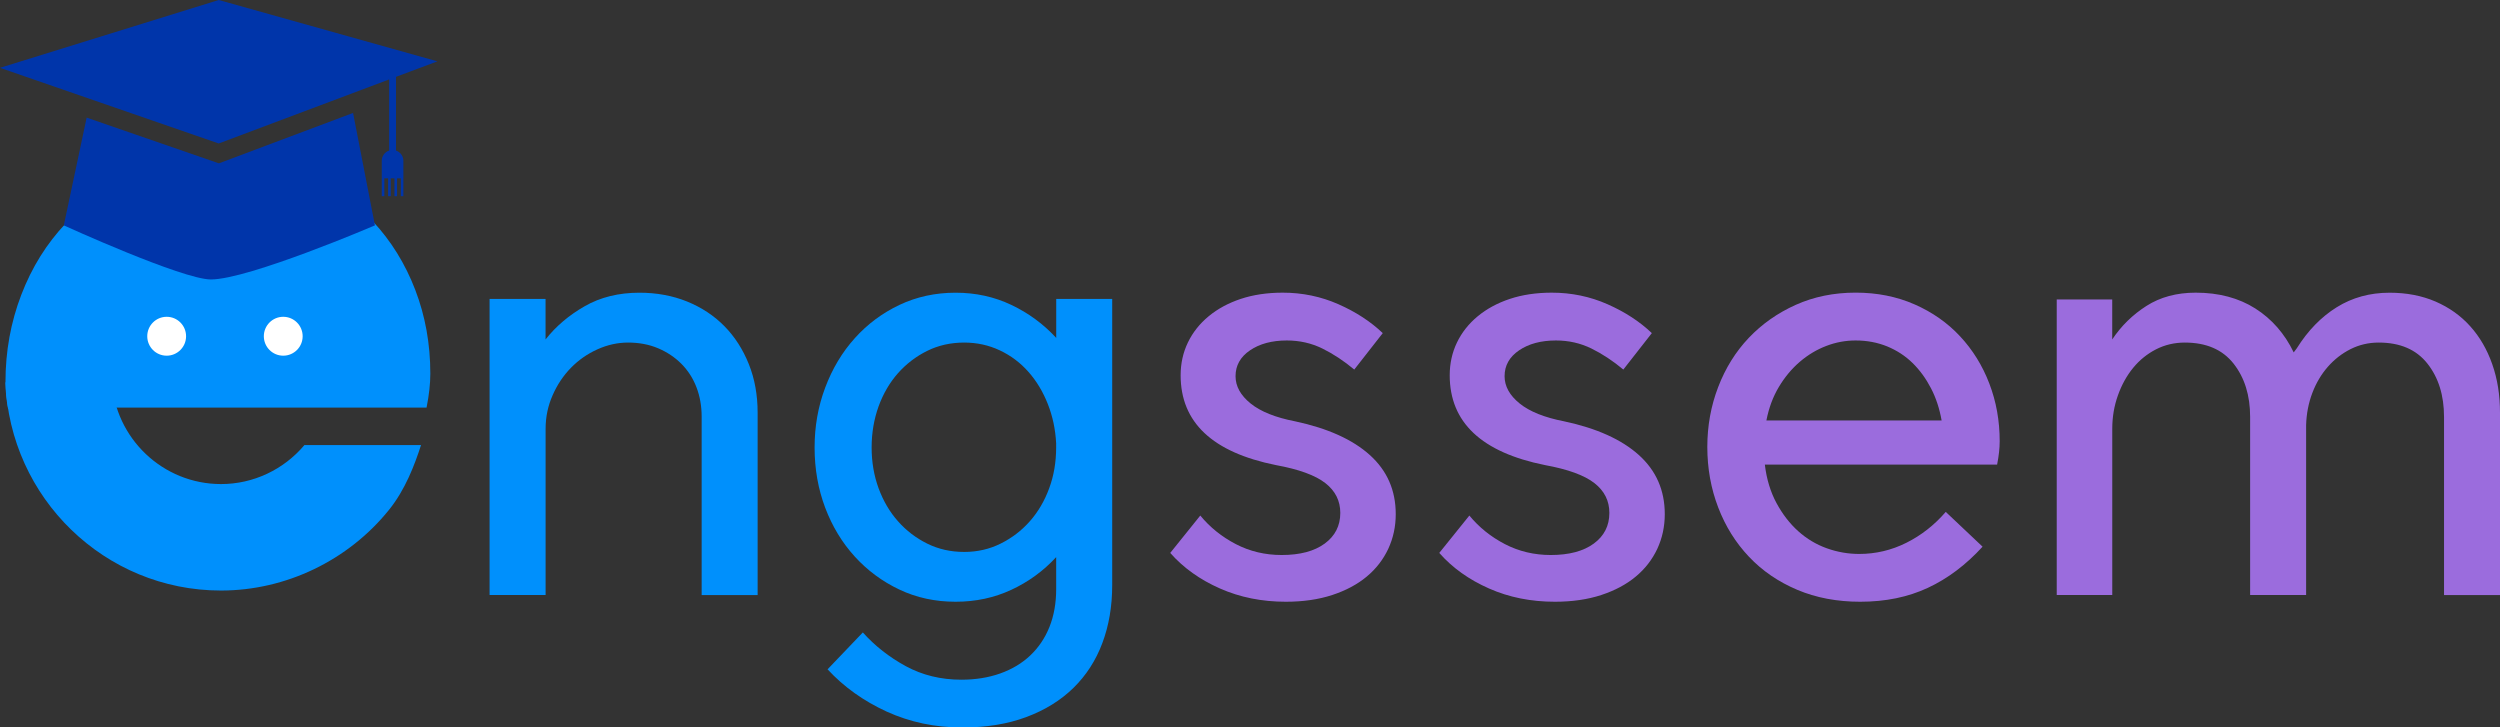 <svg width="244" height="71" viewBox="0 0 244 71" fill="none" xmlns="http://www.w3.org/2000/svg">
<rect x="0" y="0" width="244" height="71" fill="#333333" stroke="none"/>
<g clip-path="url(#clip0_905_3368)">
<path d="M8.696 39.785H41.632C41.876 38.555 42 37.454 42 36.469C42 33.569 41.508 30.846 40.529 28.291C39.55 25.741 38.163 23.502 36.377 21.588C34.59 19.674 32.432 18.164 29.906 17.059C27.38 15.954 24.599 17.668 21.561 17.668C18.472 17.668 15.642 15.978 13.069 17.131C10.495 18.284 8.277 19.846 6.414 21.808C4.552 23.774 3.105 26.093 2.078 28.772C1.051 31.451 0.535 34.282 0.535 37.278C0.535 38.171 0.619 39.02 0.791 39.901" fill="#0090FC"/>
<path d="M53.246 58.074H47.783V29.173H53.246V33.13C54.258 31.844 55.533 30.763 57.067 29.886C58.602 29.009 60.38 28.568 62.407 28.568C64.093 28.568 65.644 28.857 67.063 29.429C68.478 30.006 69.692 30.807 70.708 31.84C71.719 32.869 72.51 34.103 73.086 35.54C73.661 36.978 73.945 38.556 73.945 40.282V58.078H68.482V40.686C68.482 39.637 68.314 38.676 67.974 37.795C67.638 36.918 67.147 36.157 66.507 35.512C65.868 34.871 65.108 34.363 64.229 33.99C63.35 33.618 62.375 33.434 61.296 33.434C60.285 33.434 59.289 33.654 58.31 34.095C57.331 34.535 56.472 35.136 55.728 35.893C54.985 36.654 54.386 37.547 53.934 38.58C53.478 39.613 53.251 40.702 53.251 41.851V58.074H53.246Z" fill="#0090FC"/>
<path d="M79.504 43.677C79.504 41.615 79.848 39.665 80.543 37.823C81.234 35.981 82.198 34.375 83.429 33.005C84.659 31.636 86.11 30.555 87.781 29.762C89.451 28.969 91.282 28.568 93.272 28.568C95.227 28.568 97.041 28.965 98.712 29.762C100.382 30.555 101.841 31.628 103.088 32.981V29.177H108.551V57.112C108.551 59.175 108.231 61.057 107.588 62.767C106.949 64.473 106.001 65.934 104.754 67.152C103.507 68.369 101.973 69.314 100.15 69.991C98.328 70.668 96.254 71.004 93.928 71.004C91.262 71.004 88.8 70.484 86.538 69.45C84.28 68.413 82.353 67.04 80.771 65.326L84.212 61.726C85.391 63.043 86.794 64.14 88.412 65.021C90.031 65.898 91.833 66.339 93.828 66.339C95.21 66.339 96.473 66.135 97.621 65.73C98.767 65.322 99.747 64.737 100.554 63.972C101.361 63.207 101.989 62.282 102.424 61.197C102.86 60.108 103.084 58.87 103.084 57.481V54.373C101.837 55.727 100.378 56.788 98.707 57.565C97.037 58.342 95.227 58.73 93.268 58.73C91.278 58.73 89.447 58.334 87.777 57.541C86.106 56.748 84.656 55.675 83.425 54.321C82.194 52.968 81.23 51.382 80.539 49.556C79.852 47.73 79.504 45.772 79.504 43.677ZM85.071 43.677C85.071 45.095 85.299 46.425 85.751 47.658C86.206 48.891 86.834 49.965 87.645 50.877C88.452 51.791 89.403 52.515 90.495 53.056C91.586 53.597 92.789 53.869 94.103 53.869C95.382 53.869 96.565 53.601 97.66 53.056C98.751 52.515 99.703 51.791 100.51 50.877C101.317 49.965 101.949 48.891 102.4 47.658C102.856 46.425 103.08 45.099 103.08 43.677V43.273C103.012 41.919 102.744 40.646 102.272 39.445C101.801 38.247 101.173 37.198 100.382 36.301C99.591 35.404 98.66 34.703 97.581 34.195C96.505 33.686 95.342 33.434 94.1 33.434C92.789 33.434 91.586 33.706 90.49 34.247C89.4 34.787 88.448 35.516 87.641 36.425C86.834 37.338 86.202 38.419 85.747 39.669C85.299 40.922 85.071 42.256 85.071 43.677Z" fill="#0090FC"/>
<path d="M117.148 50.317C118.092 51.466 119.251 52.395 120.613 53.104C121.976 53.813 123.475 54.169 125.094 54.169C126.88 54.169 128.279 53.797 129.294 53.052C130.305 52.307 130.813 51.314 130.813 50.061C130.813 48.879 130.325 47.906 129.346 47.145C128.367 46.385 126.764 45.8 124.538 45.395C118.331 44.146 115.23 41.223 115.23 36.626C115.23 35.476 115.466 34.411 115.937 33.43C116.409 32.449 117.084 31.596 117.96 30.871C118.835 30.146 119.882 29.578 121.097 29.173C122.312 28.769 123.679 28.564 125.193 28.564C127.116 28.564 128.93 28.941 130.633 29.694C132.335 30.447 133.778 31.384 134.957 32.513L132.176 36.069C131.164 35.224 130.125 34.539 129.062 34.015C127.999 33.494 126.844 33.23 125.597 33.23C124.146 33.23 122.947 33.55 122.004 34.191C121.061 34.831 120.589 35.672 120.589 36.718C120.589 37.699 121.077 38.584 122.056 39.377C123.035 40.169 124.486 40.75 126.408 41.123C129.578 41.799 132.008 42.893 133.694 44.41C135.381 45.928 136.224 47.85 136.224 50.177C136.224 51.39 135.98 52.519 135.493 53.569C135.001 54.614 134.306 55.515 133.391 56.276C132.479 57.036 131.36 57.633 130.025 58.074C128.694 58.51 127.184 58.73 125.497 58.73C123.171 58.73 121.025 58.302 119.071 57.437C117.116 56.576 115.494 55.419 114.215 53.965L117.148 50.317Z" fill="#9B6CDD"/>
<path d="M143.41 50.317C144.353 51.466 145.512 52.395 146.875 53.104C148.242 53.813 149.737 54.169 151.355 54.169C153.142 54.169 154.541 53.797 155.556 53.052C156.567 52.307 157.074 51.314 157.074 50.061C157.074 48.879 156.587 47.906 155.608 47.145C154.629 46.385 153.026 45.8 150.8 45.395C144.593 44.146 141.492 41.223 141.492 36.626C141.492 35.476 141.728 34.411 142.199 33.43C142.671 32.449 143.346 31.596 144.221 30.871C145.097 30.146 146.144 29.578 147.359 29.173C148.574 28.769 149.941 28.564 151.455 28.564C153.378 28.564 155.192 28.941 156.895 29.694C158.597 30.447 160.04 31.384 161.219 32.513L158.437 36.069C157.426 35.224 156.387 34.539 155.324 34.015C154.261 33.494 153.106 33.23 151.859 33.23C150.408 33.23 149.209 33.55 148.266 34.191C147.323 34.831 146.847 35.672 146.847 36.718C146.847 37.699 147.335 38.584 148.314 39.377C149.293 40.169 150.744 40.75 152.666 41.123C155.836 41.799 158.265 42.893 159.952 44.41C161.639 45.928 162.482 47.85 162.482 50.177C162.482 51.39 162.238 52.519 161.751 53.569C161.259 54.614 160.564 55.515 159.648 56.276C158.737 57.036 157.618 57.633 156.283 58.074C154.952 58.51 153.442 58.73 151.755 58.73C149.429 58.73 147.283 58.302 145.329 57.437C143.374 56.576 141.752 55.419 140.473 53.965L143.41 50.317Z" fill="#9B6CDD"/>
<path d="M172.249 45.347C172.417 46.757 172.797 48.011 173.388 49.104C173.98 50.197 174.687 51.11 175.514 51.851C176.342 52.592 177.269 53.144 178.296 53.513C179.323 53.881 180.378 54.065 181.457 54.065C183.076 54.065 184.61 53.701 186.061 52.976C187.512 52.251 188.795 51.246 189.906 49.961L193.499 53.356C191.88 55.127 190.102 56.468 188.159 57.373C186.221 58.278 184.019 58.73 181.557 58.73C179.299 58.73 177.249 58.342 175.41 57.565C173.572 56.788 172.001 55.715 170.706 54.346C169.407 52.976 168.404 51.374 167.697 49.528C166.989 47.682 166.634 45.716 166.634 43.621C166.634 41.559 166.989 39.609 167.697 37.767C168.404 35.925 169.399 34.327 170.682 32.974C171.965 31.624 173.492 30.551 175.262 29.754C177.033 28.961 178.983 28.561 181.105 28.561C183.196 28.561 185.11 28.941 186.849 29.702C188.587 30.463 190.07 31.5 191.301 32.821C192.532 34.139 193.487 35.677 194.158 37.434C194.834 39.193 195.169 41.071 195.169 43.065C195.169 43.742 195.086 44.502 194.918 45.347H172.249ZM181.105 33.23C180.126 33.23 179.175 33.406 178.248 33.762C177.321 34.115 176.457 34.631 175.666 35.308C174.875 35.985 174.191 36.806 173.616 37.767C173.04 38.728 172.637 39.821 172.401 41.035H189.502C189.298 39.885 188.955 38.836 188.463 37.891C187.972 36.946 187.376 36.125 186.669 35.432C185.961 34.739 185.134 34.199 184.191 33.81C183.248 33.426 182.22 33.23 181.105 33.23Z" fill="#9B6CDD"/>
<path d="M206.153 58.074H200.737V29.225H206.153V33.13C207.028 31.812 208.143 30.719 209.494 29.858C210.841 28.997 212.443 28.564 214.302 28.564C216.56 28.564 218.502 29.081 220.121 30.11C221.739 31.139 222.986 32.569 223.866 34.395L224.169 33.991C225.248 32.265 226.547 30.931 228.066 29.986C229.585 29.041 231.303 28.569 233.226 28.569C234.876 28.569 236.371 28.857 237.702 29.429C239.033 30.006 240.164 30.807 241.091 31.84C242.018 32.869 242.738 34.103 243.241 35.54C243.749 36.978 244 38.556 244 40.282V58.078H238.537V40.686C238.537 38.592 237.998 36.858 236.918 35.488C235.839 34.119 234.253 33.434 232.163 33.434C231.183 33.434 230.272 33.646 229.429 34.067C228.586 34.491 227.842 35.064 227.203 35.793C226.563 36.521 226.056 37.374 225.684 38.352C225.312 39.333 225.109 40.378 225.077 41.495V58.074H219.613V40.686C219.613 38.592 219.074 36.858 217.995 35.488C216.916 34.119 215.329 33.434 213.239 33.434C212.228 33.434 211.292 33.654 210.429 34.095C209.57 34.535 208.826 35.136 208.203 35.893C207.579 36.654 207.08 37.547 206.712 38.58C206.341 39.613 206.157 40.702 206.157 41.851V58.074H206.153Z" fill="#9B6CDD"/>
<path d="M16.267 34.715C17.313 34.715 18.161 33.865 18.161 32.817C18.161 31.769 17.313 30.919 16.267 30.919C15.22 30.919 14.372 31.769 14.372 32.817C14.372 33.865 15.22 34.715 16.267 34.715Z" fill="white"/>
<path d="M27.644 34.715C28.691 34.715 29.539 33.865 29.539 32.817C29.539 31.769 28.691 30.919 27.644 30.919C26.598 30.919 25.75 31.769 25.75 32.817C25.75 33.865 26.598 34.715 27.644 34.715Z" fill="white"/>
<path d="M21.362 15.942L8.457 11.481L6.227 21.997C6.227 21.997 17.789 27.271 20.582 27.275C24.267 27.275 36.593 21.997 36.593 21.997L34.459 11.024L21.362 15.942Z" fill="#0035AA"/>
<path d="M0 6.619L21.346 14.004L37.98 7.753V14.693C37.564 14.833 37.26 15.225 37.26 15.69V16.819V17.404V19.15H37.512V17.404H37.88V19.15H38.132V17.404H38.499V19.15H38.751V17.404H39.119V19.15H39.37V17.404V16.819V15.694C39.37 15.229 39.067 14.837 38.651 14.697V7.5L40.09 6.96L40.765 6.708L42.688 5.987L21.346 0L0 6.619Z" fill="#0035AA"/>
<path d="M29.71 43.441C27.684 45.84 24.723 47.245 21.573 47.245C15.902 47.245 11.218 42.796 10.902 37.114L10.71 33.662H1.155L1.291 37.318H0.535C0.959 48.591 10.219 57.637 21.569 57.637C27.904 57.637 33.999 54.694 37.971 49.756C39.55 47.794 40.449 45.427 41.093 43.441H29.71Z" fill="#0090FC"/>
</g>
<defs>
<clipPath id="clip0_905_3368">
<rect width="244" height="71" fill="white"/>
</clipPath>
</defs>
</svg>
